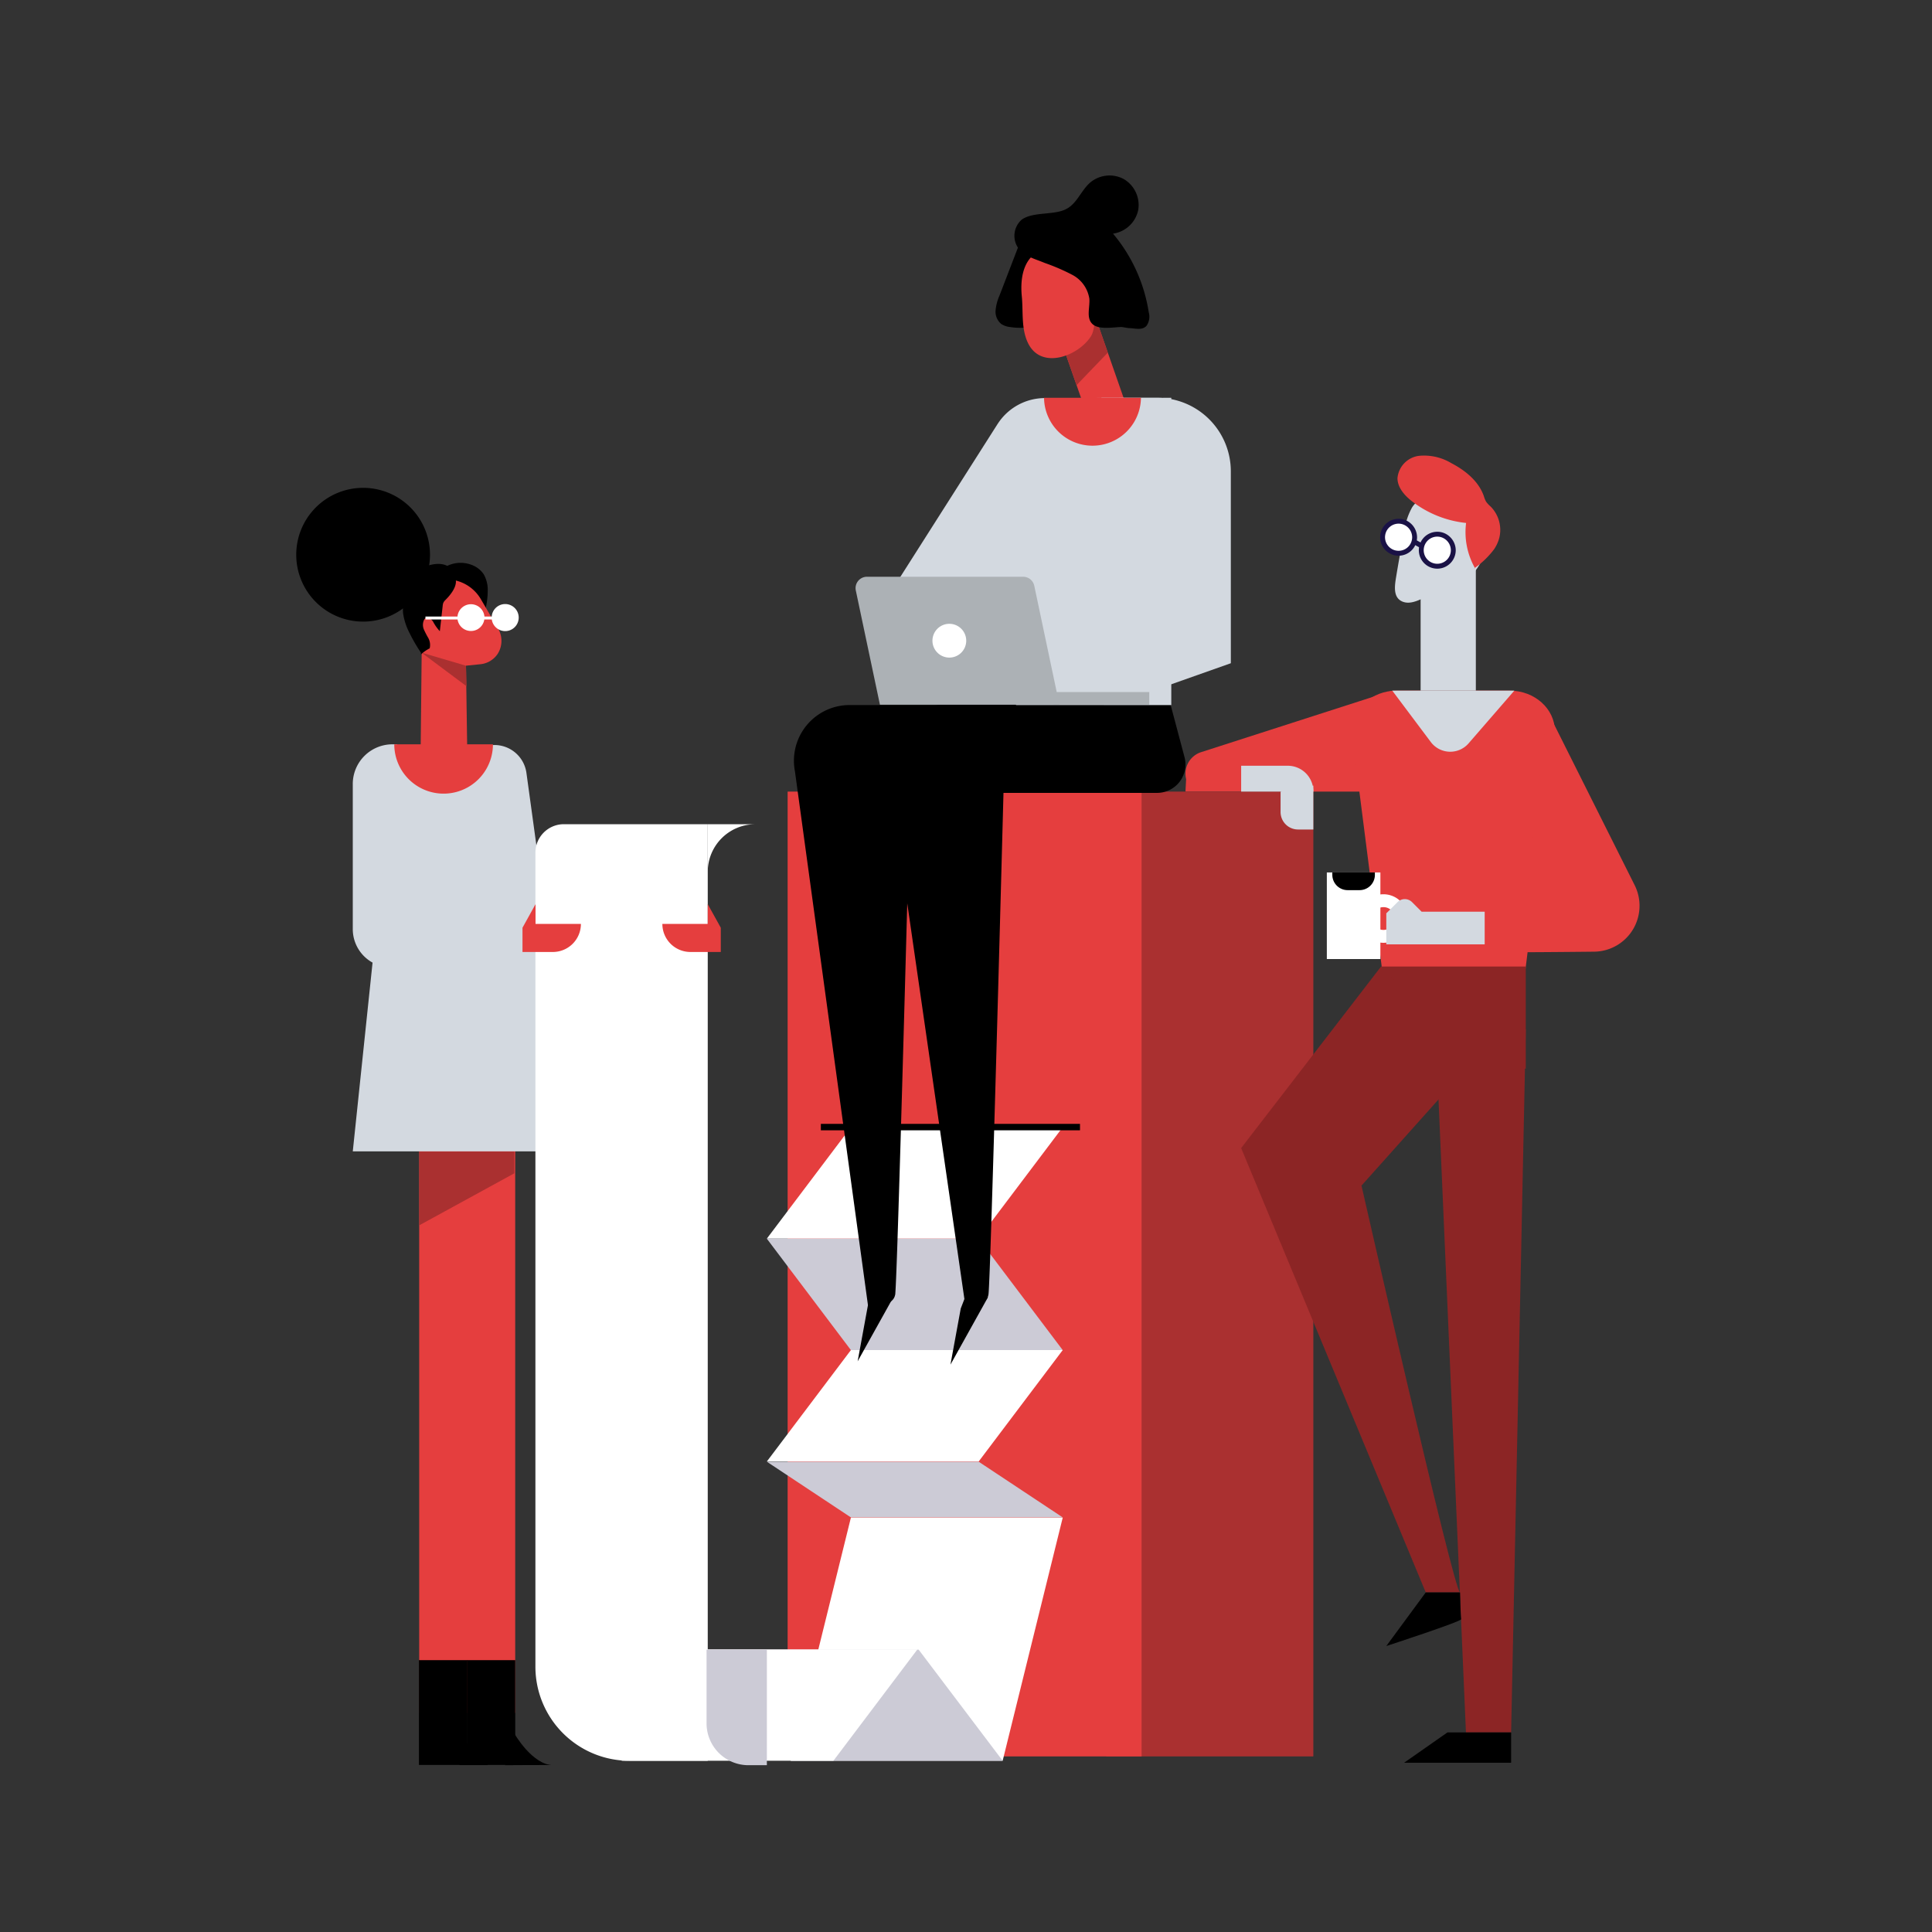 <svg id="ill_coteaching_300" xmlns="http://www.w3.org/2000/svg" xmlns:xlink="http://www.w3.org/1999/xlink" width="300" height="300" viewBox="0 0 300 300">
  <rect x="0" y="0" width="300" height="300" fill="#333333" stroke="none"/>
  <defs>
    <clipPath id="clip-path">
      <rect id="Rectangle_2951" data-name="Rectangle 2951" width="208.593" height="246.851" fill="none"/>
    </clipPath>
  </defs>
  <rect id="Rectangle_3012" data-name="Rectangle 3012" width="300" height="300" fill="none"/>
  <g id="Group_15334" data-name="Group 15334" transform="translate(46 27.247)" clip-path="url(#clip-path)">
    <path id="Path_3456" data-name="Path 3456" d="M396.141,210.892l-29.8,9.592a3.513,3.513,0,0,0-2.21,4.144l-.1,1.943h29.006" transform="translate(-225.951 -130.898)" fill="#e53e3e"/>
    <rect id="Rectangle_2940" data-name="Rectangle 2940" width="32.154" height="149.815" transform="translate(125.78 95.673)" fill="#aa3030"/>
    <rect id="Rectangle_2941" data-name="Rectangle 2941" width="54.962" height="149.815" transform="translate(76.304 95.673)" fill="#e53e3e"/>
    <path id="Path_3457" data-name="Path 3457" d="M225.554,406.91H192.661l13.047-17.294H238.6Z" transform="translate(-119.582 -241.83)" fill="#fff"/>
    <path id="Path_3458" data-name="Path 3458" d="M205.708,452.556H238.6l-13.047-17.294H192.661Z" transform="translate(-119.583 -270.162)" fill="#cccbd6"/>
    <path id="Path_3459" data-name="Path 3459" d="M205.708,535.2H238.6l-13.047-8.647H192.661Z" transform="translate(-119.582 -326.826)" fill="#cccbd6"/>
    <path id="Path_3460" data-name="Path 3460" d="M225.554,498.15H192.661l13.047-17.294H238.6Z" transform="translate(-119.582 -298.461)" fill="#fff"/>
    <path id="Path_3461" data-name="Path 3461" d="M235.367,587.2H202.474l9.325-37.746h32.893Z" transform="translate(-125.673 -341.041)" fill="#fff"/>
    <line id="Line_288" data-name="Line 288" x2="40.239" transform="translate(81.462 147.766)" fill="none" stroke="#000" stroke-miterlimit="10" stroke-width="1"/>
    <path id="Path_3462" data-name="Path 3462" d="M181.125,620.735h32.893L200.971,603.48H168.078Z" transform="translate(-104.324 -374.573)" fill="#cccbd6"/>
    <path id="Path_3463" data-name="Path 3463" d="M166.076,620.671H133.183l13.047-17.294h32.893Z" transform="translate(-82.665 -374.508)" fill="#fff"/>
    <path id="Path_3464" data-name="Path 3464" d="M283.818,230.444H259.97s-1.991,75.661-2.331,77.868-3.7.982-3.7.982L242.07,227.1a8.649,8.649,0,0,1,8.491-10.3h35.371l2.15,8.095a4.412,4.412,0,0,1-4.264,5.544" transform="translate(-150.15 -134.568)"/>
    <path id="Path_3465" data-name="Path 3465" d="M255.462,230.444H221.79s-1.991,75.661-2.331,77.868-4.232,1.673-4.232,1.673L203.891,227.1a8.649,8.649,0,0,1,8.491-10.3H251.84Z" transform="translate(-126.452 -134.568)"/>
    <path id="Path_3466" data-name="Path 3466" d="M290.087,27.274l-3.2,8.319a7.272,7.272,0,0,0-.6,2.292,2.463,2.463,0,0,0,.886,2.107,3.1,3.1,0,0,0,1.361.471,10.4,10.4,0,0,0,2.478.084,4.2,4.2,0,0,0,1.54-.374,4.334,4.334,0,0,0,1.884-2.439,8.94,8.94,0,0,0,.583-4.537,6.111,6.111,0,0,0-2.224-3.928,9.537,9.537,0,0,0-2.305-1.193.57.57,0,0,0-.239-.057" transform="translate(-177.692 -16.929)"/>
    <rect id="Rectangle_2942" data-name="Rectangle 2942" width="6.245" height="18.028" transform="translate(117.723 22.688) rotate(-19.245)" fill="#e53e3e"/>
    <path id="Path_3467" data-name="Path 3467" d="M315.171,62.4l1.62,4.64,4.852-5.049L319.4,55.555Z" transform="translate(-195.623 -34.482)" fill="#aa3030"/>
    <path id="Path_3468" data-name="Path 3468" d="M306.148,30.686a6.683,6.683,0,0,0-5.213-1.172c-3.631.788-4.336,4.273-4.019,7.5.238,2.424-.13,5.135,1.029,7.375,2.09,4.04,7.717,1.87,9.668-1.125.674-1.034.441-2.375.927-3.478a7.53,7.53,0,0,0-2.392-9.1" transform="translate(-184.25 -18.237)" fill="#e53e3e"/>
    <path id="Path_3469" data-name="Path 3469" d="M310.706,23.531c-1.27.009-3.615.5-4.6-.5-.944-.955-.343-2.544-.44-3.884a5.051,5.051,0,0,0-2.617-3.7,31.921,31.921,0,0,0-4.318-1.866c-1.446-.613-3.42-1.079-4.2-2.445a3.352,3.352,0,0,1,.61-4.26c1.73-1.265,4.844-.69,6.787-1.593,1.749-.812,2.324-2.723,3.72-4.053a4.673,4.673,0,0,1,5.311-.7,4.673,4.673,0,0,1,2.292,4.842,4.673,4.673,0,0,1-3.91,3.662,24.846,24.846,0,0,1,5.547,12.219,2.463,2.463,0,0,1-.362,2.113c-.738.758-1.843.324-2.753.338" transform="translate(-182.511 0)"/>
    <path id="Path_3470" data-name="Path 3470" d="M259.043,95.1,241.91,122.034l19.7,9.734.306-.306v7.265h24.113V91.013l-19.642.046a8.723,8.723,0,0,0-7.34,4.042" transform="translate(-150.151 -56.491)" fill="#d3d9e0"/>
    <path id="Path_3471" data-name="Path 3471" d="M349.707,132.229l-12.669,4.479L329.6,91.013h8.681a11.422,11.422,0,0,1,11.422,11.422Z" transform="translate(-204.581 -56.491)" fill="#d3d9e0"/>
    <path id="Path_3472" data-name="Path 3472" d="M306.13,91.013a7.524,7.524,0,0,0,15.047,0" transform="translate(-190.011 -56.491)" fill="#e53e3e"/>
    <rect id="Rectangle_2943" data-name="Rectangle 2943" width="14.868" height="1.957" transform="translate(117.589 80.217)" fill="#acb1b5"/>
    <path id="Path_3473" data-name="Path 3473" d="M260.618,184.129H232.751L229.008,166.4a1.769,1.769,0,0,1,1.731-2.134h24.251a1.768,1.768,0,0,1,1.73,1.4Z" transform="translate(-142.118 -101.955)" fill="#acb1b5"/>
    <path id="Path_3474" data-name="Path 3474" d="M265.691,186.161a2.622,2.622,0,1,0-2.622,2.622,2.622,2.622,0,0,0,2.622-2.622" transform="translate(-161.656 -113.92)" fill="#fff"/>
    <path id="Path_3475" data-name="Path 3475" d="M30.034,267.5h-.948a5.941,5.941,0,0,1-5.941-5.941V239.03a6.164,6.164,0,0,1,6.164-6.165h.724Z" transform="translate(-14.366 -144.536)" fill="#d3d9e0"/>
    <rect id="Rectangle_2944" data-name="Rectangle 2944" width="8.076" height="110.672" transform="translate(25.925 128.065)" fill="#e53e3e"/>
    <path id="Path_3476" data-name="Path 3476" d="M86.925,637.8s2.807,4.926,6.071,4.926c-.057-.057-7.5,0-7.5,0Z" transform="translate(-53.064 -395.874)"/>
    <rect id="Rectangle_2945" data-name="Rectangle 2945" width="8.076" height="110.672" transform="translate(19.092 128.065)" fill="#e53e3e"/>
    <path id="Path_3477" data-name="Path 3477" d="M45.018,233.149l-15.3.371-6.572,62.729H58.19l-8.08-58.767a5.017,5.017,0,0,0-5.092-4.332" transform="translate(-14.366 -144.711)" fill="#d3d9e0"/>
    <rect id="Rectangle_2946" data-name="Rectangle 2946" width="7.505" height="16.271" transform="translate(19.049 230.54)"/>
    <path id="Path_3478" data-name="Path 3478" d="M71.22,645.126H66.843v-3.439h.938A3.439,3.439,0,0,1,71.22,645.126Z" transform="translate(-41.489 -398.287)"/>
    <rect id="Rectangle_2947" data-name="Rectangle 2947" width="7.505" height="16.271" transform="translate(26.501 230.54)"/>
    <path id="Path_3479" data-name="Path 3479" d="M50.431,411.018l14.734-8.06v-3.38H50.431Z" transform="translate(-31.302 -248.013)" fill="#aa3030"/>
    <path id="Path_3480" data-name="Path 3480" d="M61.557,159.094a4.8,4.8,0,0,1,4.155-.088,3.769,3.769,0,0,1,1.612,1.356,4.914,4.914,0,0,1,.613,2.7,11.464,11.464,0,0,1-.495,3.214,14.5,14.5,0,0,0-1.614-1.986,5.616,5.616,0,0,0-3.623-1.97" transform="translate(-38.208 -98.426)"/>
    <path id="Path_3481" data-name="Path 3481" d="M58.15,196.615l-.261-17.858,2.265-.23a3.652,3.652,0,0,0,2.655-1.606,3.756,3.756,0,0,0,.034-3.973l-2.654-4.529a6.186,6.186,0,0,0-5.422-3.058l-3.64.05-.33,31.374c-.015,1.157,7.511.876,7.352-.17" transform="translate(-31.53 -102.637)" fill="#e53e3e"/>
    <path id="Path_3482" data-name="Path 3482" d="M57.99,197.3l.076,3.183-7.031-5.252h-.074Z" transform="translate(-31.632 -121.175)" fill="#aa3030"/>
    <path id="Path_3483" data-name="Path 3483" d="M46.529,173.02a5.876,5.876,0,0,1,1.3-.892,2.259,2.259,0,0,0-.207-1.588,13.773,13.773,0,0,1-.7-1.354A1.837,1.837,0,0,1,47,167.619c.367-.492.981-.174,1.339.331a6.787,6.787,0,0,0,1.065,1.516l.44-3.907a1.994,1.994,0,0,1,.084-.448,1.341,1.341,0,0,1,.284-.431c.574-.565,1.815-1.893,1.682-3.107-.422-3.839-4.807-2.565-6.327-1.227-.95.836-.68,1.781-1.051,2.99a4.578,4.578,0,0,1-.416.812,4.824,4.824,0,0,0-.335,2.928,9.831,9.831,0,0,0,.958,2.715,25.088,25.088,0,0,0,1.716,2.962A.287.287,0,0,1,46.5,173c-.035.082-.137-.066-.072-.082" transform="translate(-27.108 -98.701)"/>
    <path id="Path_3484" data-name="Path 3484" d="M20.77,138.26a10.385,10.385,0,1,0-10.385,10.385A10.385,10.385,0,0,0,20.77,138.26" transform="translate(0 -79.37)"/>
    <path id="Path_3485" data-name="Path 3485" d="M65.281,175.45a2.1,2.1,0,0,0-2.092,1.939H62.058a2.1,2.1,0,0,0-4.183,0H52.9v.453h4.986a2.1,2.1,0,0,0,4.154,0H63.2a2.1,2.1,0,1,0,2.077-2.392" transform="translate(-32.836 -108.9)" fill="#fff"/>
    <path id="Path_3486" data-name="Path 3486" d="M124.669,411H112.518a14.61,14.61,0,0,1-14.61-14.61v-126.4a4.422,4.422,0,0,1,4.422-4.422h22.339Z" transform="translate(-60.77 -164.835)" fill="#fff"/>
    <path id="Path_3487" data-name="Path 3487" d="M158.954,301.968l-2.024-3.652v3.063h-7.047a4.358,4.358,0,0,0,4.359,4.358h4.712Z" transform="translate(-93.031 -185.161)" fill="#e53e3e"/>
    <path id="Path_3488" data-name="Path 3488" d="M92.624,301.968l2.024-3.652v3.063h7.046a4.358,4.358,0,0,1-4.358,4.358H92.624Z" transform="translate(-57.491 -185.161)" fill="#e53e3e"/>
    <path id="Path_3489" data-name="Path 3489" d="M40.133,232.865a7.66,7.66,0,0,0,15.32,0" transform="translate(-24.91 -144.536)" fill="#e53e3e"/>
    <path id="Path_3490" data-name="Path 3490" d="M168.46,272.974h0v-7.4h7.4a7.4,7.4,0,0,0-7.4,7.4" transform="translate(-104.561 -164.835)" fill="#fff"/>
    <path id="Path_3491" data-name="Path 3491" d="M231.417,456.943l-1.6,8.721,5.824-10.465-2.923-1.627Z" transform="translate(-142.642 -281.526)"/>
    <path id="Path_3492" data-name="Path 3492" d="M269.408,458.306l-1.6,8.721,5.824-10.465-2.923-1.627Z" transform="translate(-166.223 -282.372)"/>
    <path id="Path_3493" data-name="Path 3493" d="M458.975,254.791H436.862l-4.8-37.6c0-3.481,3.141-6.3,7.016-6.3h17.525c3.875,0,7.016,2.822,7.016,6.3Z" transform="translate(-268.177 -130.897)" fill="#e53e3e"/>
    <rect id="Rectangle_2948" data-name="Rectangle 2948" width="8.575" height="18.902" transform="translate(174.593 61.092)" fill="#d3d9e0"/>
    <path id="Path_3494" data-name="Path 3494" d="M462.266,132.057a6.932,6.932,0,0,0-4.9-2.586,5.576,5.576,0,0,0-4.9,2.39,9.979,9.979,0,0,0-1.2,3.613c-.46,2.378-.9,4.765-1.291,7.156-.22,1.359-.585,3.358,1.1,3.941s3.706-1.114,5.26-1.51a10.569,10.569,0,0,0,5.863-3.241,7.812,7.812,0,0,0,.07-9.762" transform="translate(-279.175 -80.356)" fill="#d3d9e0"/>
    <path id="Path_3495" data-name="Path 3495" d="M462.607,132.219a13.4,13.4,0,0,0,3.22-3.068,5.782,5.782,0,0,0,.811-1.811,5.159,5.159,0,0,0-1.356-4.8,4.49,4.49,0,0,1-.714-.77,4.121,4.121,0,0,1-.341-.845c-.805-2.324-2.872-3.993-5.053-5.129a8.2,8.2,0,0,0-5.029-1.133,3.834,3.834,0,0,0-3.332,3.481c.016,1.5,1.157,2.738,2.347,3.647a16.552,16.552,0,0,0,8.308,3.294,11.329,11.329,0,0,0,1.374,7" transform="translate(-279.814 -71.127)" fill="#e53e3e"/>
    <path id="Path_3496" data-name="Path 3496" d="M449.686,144.031a2.487,2.487,0,1,0-2.487,2.487,2.487,2.487,0,0,0,2.487-2.487" transform="translate(-276.027 -87.855)" fill="#fff"/>
    <path id="Path_3497" data-name="Path 3497" d="M449.456,143.413a2.907,2.907,0,0,0-1.874-2.688,2.865,2.865,0,1,0,1.874,2.688.38.38,0,0,0-.759,0,2.107,2.107,0,1,1-1.732-2.076,2.129,2.129,0,0,1,1.732,2.076.38.38,0,0,0,.759,0" transform="translate(-275.417 -87.237)" fill="#1a1246"/>
    <path id="Path_3498" data-name="Path 3498" d="M465.522,149.341a2.487,2.487,0,1,0-2.487,2.487,2.487,2.487,0,0,0,2.487-2.487" transform="translate(-285.856 -91.15)" fill="#fff"/>
    <path id="Path_3499" data-name="Path 3499" d="M465.292,148.723a2.907,2.907,0,0,0-1.874-2.688,2.865,2.865,0,1,0,1.874,2.688.38.38,0,0,0-.759,0,2.107,2.107,0,1,1-1.732-2.076,2.129,2.129,0,0,1,1.732,2.076.38.38,0,0,0,.759,0" transform="translate(-285.246 -90.533)" fill="#1a1246"/>
    <line id="Line_289" data-name="Line 289" x2="1.033" y2="0.569" transform="translate(173.659 56.91)" fill="#fff"/>
    <path id="Path_3500" data-name="Path 3500" d="M457.02,149.748l.9.5.129.071a.379.379,0,1,0,.383-.655l-.9-.5-.129-.071a.379.379,0,0,0-.383.655" transform="translate(-283.553 -92.51)" fill="#1a1246"/>
    <path id="Path_3501" data-name="Path 3501" d="M448.682,210.892l5.984,7.979a3.772,3.772,0,0,0,5.868.208l7.1-8.187Z" transform="translate(-278.491 -130.898)" fill="#d3d9e0"/>
    <rect id="Rectangle_2949" data-name="Rectangle 2949" width="8.315" height="13.447" transform="translate(160.03 108.226)" fill="#fff"/>
    <path id="Path_3502" data-name="Path 3502" d="M443.316,299.655a2.769,2.769,0,1,0-2.769,2.769A2.769,2.769,0,0,0,443.316,299.655Z" transform="translate(-271.723 -184.273)" fill="none" stroke="#fff" stroke-miterlimit="10" stroke-width="2"/>
    <path id="Path_3503" data-name="Path 3503" d="M484.1,219.057l13.581,27.115a7.129,7.129,0,0,1-6.3,10.323c-10.271.11-23.821.19-24.158-.146-.543-.544,0-7.771,0-7.771h13.548" transform="translate(-289.851 -135.966)" fill="#e53e3e"/>
    <path id="Path_3504" data-name="Path 3504" d="M446.238,298.436c.085-.059.975-.952,1.74-1.726a1.591,1.591,0,0,1,2.256-.005l1.487,1.488h9.793v5.07H446.238Z" transform="translate(-276.974 -183.872)" fill="#d3d9e0"/>
    <path id="Path_3505" data-name="Path 3505" d="M428.377,288.07h-1.856a2.377,2.377,0,0,1-2.377-2.376v-.371h6.609v.371a2.376,2.376,0,0,1-2.376,2.376" transform="translate(-263.261 -177.096)"/>
    <rect id="Rectangle_2950" data-name="Rectangle 2950" width="22.472" height="15.855" transform="translate(168.45 122.834)" fill="#8c2525"/>
    <path id="Path_3506" data-name="Path 3506" d="M408.545,323.832l-21.724,28.191,28.666,69h5.321c-.952-.1-15.3-63.17-15.3-63.17l17.522-19.6Z" transform="translate(-240.095 -200.999)" fill="#8c2525"/>
    <path id="Path_3507" data-name="Path 3507" d="M478.114,458.727H471.1L466.366,349.56H480.39Z" transform="translate(-289.468 -216.967)" fill="#8c2525"/>
    <path id="Path_3508" data-name="Path 3508" d="M452.367,580.054l-6.127,8.326s11.709-3.816,11.622-4.163-.173-4.163-.173-4.163Z" transform="translate(-276.976 -360.032)"/>
    <path id="Path_3509" data-name="Path 3509" d="M460.245,637.363l-6.743,4.715h16.627v-4.715" transform="translate(-281.483 -395.603)"/>
    <path id="Path_3510" data-name="Path 3510" d="M398.029,245.657H386.821v-4.015h7.237a3.971,3.971,0,0,1,3.971,3.971Z" transform="translate(-240.095 -149.984)" fill="#d3d9e0"/>
    <path id="Path_3511" data-name="Path 3511" d="M402.955,250.707v3.17a2.714,2.714,0,0,0,2.714,2.714h2.374v-6.813Z" transform="translate(-250.109 -155.034)" fill="#d3d9e0"/>
    <path id="Path_3512" data-name="Path 3512" d="M177.337,621.424h-2.865a6.5,6.5,0,0,1-6.5-6.5V603.48h9.366Z" transform="translate(-104.258 -374.572)" fill="#cccbd6"/>
  </g>
</svg>
